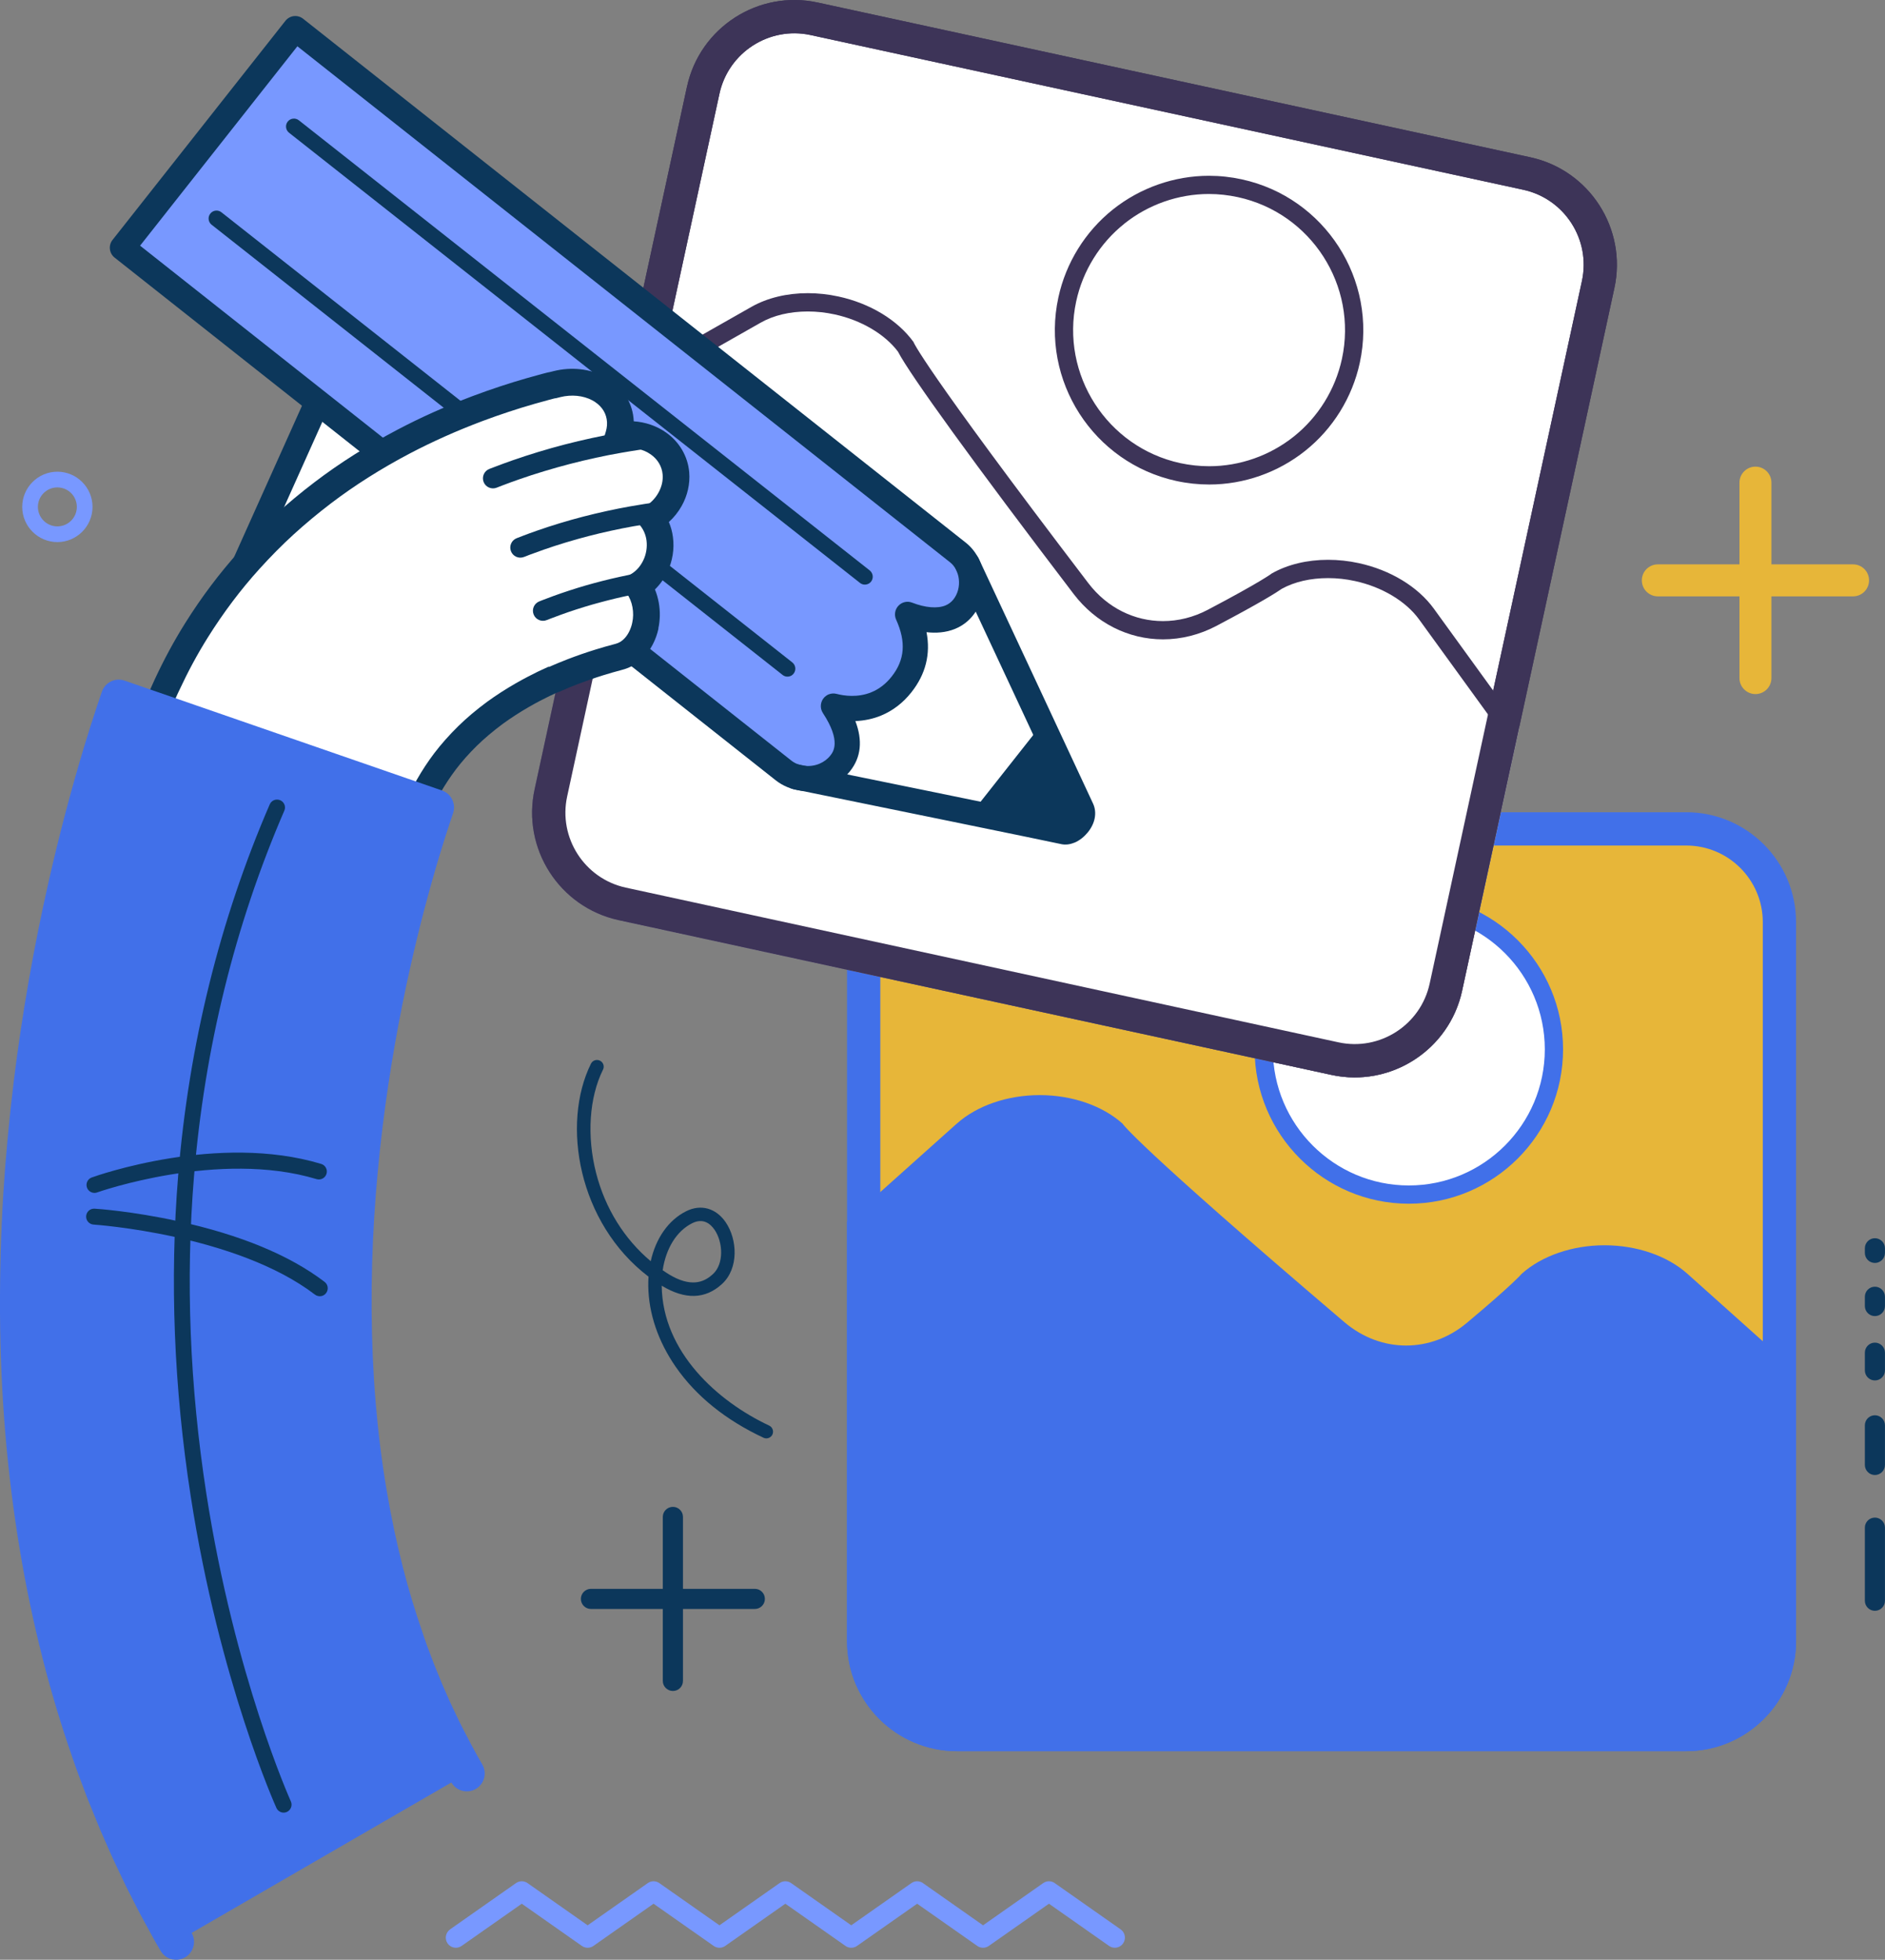 <svg width="76" height="79" viewBox="0 0 76 79" fill="none" xmlns="http://www.w3.org/2000/svg">
<rect x="0" y="0" width="76" height="79" fill="#808080" stroke="none"/>
<g clip-path="url(#clip0_917_236)">
<path d="M66.841 22.75H70.132V19.456C70.132 19.1 70.421 18.811 70.777 18.811C71.133 18.811 71.421 19.1 71.421 19.456V22.75H74.713C75.069 22.75 75.357 23.039 75.357 23.395C75.357 23.751 75.069 24.04 74.713 24.04H71.421V27.334C71.421 27.69 71.133 27.979 70.777 27.979C70.421 27.979 70.132 27.69 70.132 27.334V24.04H66.841C66.485 24.04 66.196 23.751 66.196 23.395C66.196 23.039 66.485 22.75 66.841 22.75Z" fill="#E7B639"/>
<path d="M24.198 42.76C24.326 42.83 24.378 42.988 24.312 43.118C23.755 44.242 23.652 45.803 24.036 47.294C24.401 48.713 25.172 49.947 26.236 50.84C26.442 49.916 26.95 49.182 27.669 48.824C28.258 48.531 28.865 48.699 29.255 49.265C29.735 49.963 29.792 51.132 29.112 51.757C28.438 52.377 27.622 52.4 26.679 51.827C26.679 51.829 26.679 51.831 26.679 51.834C26.712 54.507 28.94 56.495 31.012 57.467C31.145 57.53 31.206 57.69 31.143 57.827C31.079 57.961 30.919 58.021 30.783 57.957C29.255 57.241 28.063 56.28 27.244 55.099C26.534 54.074 26.153 52.948 26.137 51.842C26.137 51.714 26.137 51.587 26.147 51.463C23.312 49.306 22.624 45.308 23.826 42.879C23.893 42.744 24.055 42.691 24.188 42.756C24.192 42.756 24.194 42.758 24.196 42.76H24.198ZM27.118 51.455C27.976 51.914 28.454 51.627 28.745 51.36C29.197 50.942 29.152 50.072 28.808 49.571C28.642 49.33 28.351 49.089 27.91 49.308C27.278 49.623 26.849 50.325 26.718 51.205C26.772 51.243 26.825 51.279 26.878 51.312C26.961 51.366 27.041 51.413 27.118 51.453V51.455Z" fill="#0C375B"/>
<path d="M75.188 64.527V61.581C75.188 61.358 75.369 61.176 75.593 61.176C75.816 61.176 75.998 61.358 75.998 61.581V64.527C75.998 64.751 75.816 64.933 75.593 64.933C75.369 64.933 75.188 64.751 75.188 64.527Z" fill="#0C375B"/>
<path d="M75.188 59.053V57.457C75.188 57.233 75.369 57.051 75.593 57.051C75.816 57.051 75.998 57.233 75.998 57.457V59.053C75.998 59.277 75.816 59.459 75.593 59.459C75.369 59.459 75.188 59.277 75.188 59.053Z" fill="#0C375B"/>
<path d="M75.188 55.241V54.529C75.188 54.305 75.369 54.123 75.593 54.123C75.816 54.123 75.998 54.305 75.998 54.529V55.241C75.998 55.465 75.816 55.647 75.593 55.647C75.369 55.647 75.188 55.465 75.188 55.241Z" fill="#0C375B"/>
<path d="M75.188 52.648V52.274C75.188 52.05 75.369 51.868 75.593 51.868C75.816 51.868 75.998 52.05 75.998 52.274V52.648C75.998 52.871 75.816 53.053 75.593 53.053C75.369 53.053 75.188 52.871 75.188 52.648Z" fill="#0C375B"/>
<path d="M75.188 50.505V50.319C75.188 50.096 75.369 49.914 75.593 49.914C75.816 49.914 75.998 50.096 75.998 50.319V50.505C75.998 50.729 75.816 50.911 75.593 50.911C75.369 50.911 75.188 50.729 75.188 50.505Z" fill="#0C375B"/>
<path d="M23.825 64.048H26.723V61.148C26.723 60.925 26.905 60.743 27.131 60.743C27.356 60.743 27.536 60.925 27.536 61.148V64.048H30.434C30.659 64.048 30.839 64.23 30.839 64.454C30.839 64.677 30.657 64.859 30.434 64.859H27.536V67.76C27.536 67.985 27.354 68.165 27.131 68.165C26.907 68.165 26.723 67.983 26.723 67.76V64.859H23.825C23.602 64.859 23.42 64.677 23.42 64.454C23.42 64.23 23.602 64.048 23.825 64.048V64.048Z" fill="#0C375B"/>
<path d="M38.58 32.742H67.984C70.43 32.742 72.414 34.728 72.414 37.175V66.161C72.414 68.606 70.43 70.592 67.986 70.592H38.58C36.136 70.592 34.151 68.606 34.151 66.161V37.173C34.151 34.726 36.136 32.742 38.58 32.742Z" fill="#4170E9"/>
<path d="M38.58 34.084H67.984C69.689 34.084 71.073 35.468 71.073 37.174V66.159C71.073 67.864 69.689 69.249 67.984 69.249H38.58C36.876 69.249 35.492 67.864 35.492 66.159V37.174C35.492 35.468 36.876 34.081 38.582 34.081L38.58 34.084Z" fill="#E7B639"/>
<path d="M38.578 45.294C39.39 44.568 40.618 44.145 41.919 44.145C43.219 44.145 44.447 44.568 45.258 45.294C45.258 45.294 45.716 46.068 54.199 53.294C55.694 54.566 57.702 54.533 59.139 53.328C61.016 51.755 61.352 51.348 61.352 51.348C62.164 50.622 63.394 50.198 64.692 50.198C65.991 50.198 67.221 50.622 68.034 51.348L72.414 55.267V66.159C72.414 68.602 70.427 70.59 67.984 70.59H38.58C36.138 70.59 34.151 68.602 34.151 66.159V49.253L38.578 45.292V45.294Z" fill="#4170E9"/>
<path d="M50.953 42.301C50.953 45.534 53.572 48.155 56.803 48.155C60.033 48.155 62.652 45.534 62.652 42.301C62.652 39.069 60.033 36.447 56.803 36.447C53.572 36.447 50.953 39.069 50.953 42.301Z" fill="white"/>
<path d="M50.585 42.301C50.585 38.871 53.374 36.08 56.802 36.08C60.23 36.08 63.02 38.871 63.02 42.301C63.02 45.731 60.23 48.523 56.802 48.523C53.374 48.523 50.585 45.731 50.585 42.301ZM51.32 42.301C51.32 45.326 53.78 47.787 56.802 47.787C59.825 47.787 62.284 45.326 62.284 42.301C62.284 39.276 59.825 36.816 56.802 36.816C53.78 36.816 51.32 39.276 51.32 42.301Z" fill="#4170E9"/>
<path d="M24.947 37.093L53.683 43.33C56.069 43.848 58.433 42.327 58.949 39.939L65.09 11.61C65.608 9.223 64.087 6.857 61.699 6.34L32.965 0.101C30.579 -0.417 28.216 1.104 27.698 3.494L21.558 31.822C21.04 34.21 22.561 36.574 24.949 37.093H24.947Z" fill="#3D3458"/>
<path d="M61.416 7.65C63.081 8.012 64.142 9.66 63.781 11.326L57.64 39.652C57.279 41.318 55.632 42.378 53.967 42.018L25.231 35.781C23.567 35.419 22.505 33.771 22.867 32.105L29.007 3.779C29.369 2.113 31.015 1.053 32.68 1.413L61.416 7.65Z" fill="white"/>
<path d="M30.304 12.368C31.251 11.832 32.542 11.678 33.813 11.955C35.082 12.23 36.195 12.904 36.834 13.787C36.834 13.787 37.118 14.639 43.877 23.502C45.068 25.063 47.038 25.456 48.699 24.582C50.866 23.442 51.281 23.116 51.281 23.116C52.228 22.578 53.519 22.426 54.79 22.703C56.059 22.977 57.172 23.652 57.811 24.534L61.26 29.294L58.953 39.939C58.435 42.327 56.073 43.848 53.687 43.33L24.951 37.093C22.564 36.574 21.042 34.21 21.56 31.822L25.14 15.3L30.306 12.368H30.304Z" fill="white"/>
<path d="M24.947 37.093L53.683 43.33C53.997 43.399 54.314 43.431 54.622 43.431C56.66 43.431 58.501 42.01 58.95 39.937L61.257 29.292L57.807 24.532C57.166 23.65 56.055 22.976 54.786 22.701C54.371 22.61 53.952 22.566 53.545 22.566C52.706 22.566 51.914 22.754 51.277 23.116C51.277 23.116 50.862 23.442 48.695 24.582C48.116 24.887 47.497 25.037 46.888 25.037C45.754 25.037 44.648 24.517 43.874 23.5C37.115 14.639 36.83 13.785 36.83 13.785C36.191 12.902 35.078 12.228 33.809 11.953C33.394 11.862 32.975 11.818 32.568 11.818C31.73 11.818 30.939 12.006 30.3 12.368L25.135 15.3L21.554 31.822C21.036 34.21 22.557 36.574 24.945 37.093H24.947ZM22.276 31.979L25.787 15.779L30.666 13.009C31.188 12.712 31.846 12.556 32.57 12.556C32.929 12.556 33.293 12.596 33.655 12.675C34.719 12.906 35.666 13.464 36.203 14.172C36.686 15.108 39.285 18.697 43.29 23.947C44.176 25.106 45.487 25.773 46.89 25.773C47.626 25.773 48.369 25.587 49.039 25.233C50.872 24.267 51.491 23.868 51.676 23.737C52.192 23.452 52.839 23.304 53.547 23.304C53.906 23.304 54.27 23.343 54.632 23.423C55.717 23.658 56.684 24.236 57.214 24.968L60.472 29.46L58.234 39.783C58.054 40.612 57.589 41.358 56.927 41.886C56.273 42.408 55.454 42.695 54.626 42.695C54.365 42.695 54.1 42.667 53.843 42.61L25.107 36.372C23.116 35.941 21.849 33.969 22.28 31.979H22.276Z" fill="#3D3458"/>
<path d="M43.031 12.068C42.347 15.227 44.35 18.343 47.507 19.029C50.664 19.713 53.78 17.707 54.464 14.548C55.148 11.389 53.145 8.273 49.986 7.587C46.829 6.902 43.715 8.906 43.029 12.066L43.031 12.068Z" fill="white"/>
<path d="M47.43 19.389C44.079 18.661 41.944 15.341 42.672 11.99C42.974 10.594 43.755 9.335 44.87 8.445C45.969 7.569 47.345 7.086 48.743 7.086C49.185 7.086 49.63 7.134 50.065 7.229C53.416 7.957 55.551 11.276 54.824 14.627C54.521 16.024 53.74 17.284 52.625 18.172C51.526 19.049 50.15 19.531 48.755 19.531C48.312 19.531 47.867 19.484 47.432 19.389H47.43ZM45.328 9.021C44.346 9.804 43.658 10.914 43.391 12.145C42.751 15.1 44.633 18.026 47.586 18.669C47.972 18.752 48.363 18.794 48.755 18.794C49.986 18.794 51.198 18.368 52.167 17.595C53.149 16.811 53.837 15.701 54.104 14.469C54.745 11.514 52.862 8.588 49.909 7.947C49.523 7.864 49.132 7.82 48.741 7.82C47.509 7.82 46.297 8.245 45.328 9.019V9.021Z" fill="#3D3458"/>
<path d="M27.697 3.494L21.556 31.822C21.038 34.21 22.559 36.574 24.947 37.093L53.683 43.33C56.069 43.848 58.434 42.327 58.949 39.939L65.09 11.61C65.608 9.223 64.087 6.857 61.699 6.34L32.965 0.101C30.579 -0.417 28.216 1.104 27.699 3.494H27.697ZM29.007 3.779C29.369 2.113 31.016 1.052 32.68 1.412L61.417 7.65C63.081 8.012 64.143 9.66 63.781 11.326L57.641 39.652C57.279 41.318 55.632 42.378 53.968 42.018L25.231 35.781C23.567 35.419 22.505 33.771 22.867 32.105L29.007 3.779Z" fill="#3D3458"/>
<path d="M18.146 77.775L20.803 75.91C20.944 75.811 21.129 75.811 21.27 75.91L23.693 77.611L26.117 75.91C26.257 75.811 26.443 75.811 26.584 75.91L29.007 77.611L31.431 75.91C31.571 75.811 31.757 75.811 31.898 75.91L34.321 77.611L36.745 75.91C36.885 75.811 37.071 75.811 37.212 75.91L39.635 77.611L42.059 75.91C42.199 75.811 42.385 75.811 42.525 75.91L45.182 77.775C45.366 77.904 45.41 78.157 45.281 78.341C45.202 78.454 45.076 78.515 44.949 78.515C44.868 78.515 44.787 78.492 44.716 78.442L42.292 76.741L39.868 78.442C39.728 78.541 39.542 78.541 39.402 78.442L36.978 76.741L34.554 78.442C34.414 78.541 34.228 78.541 34.088 78.442L31.664 76.741L29.241 78.442C29.1 78.541 28.914 78.541 28.774 78.442L26.35 76.741L23.927 78.442C23.786 78.541 23.601 78.541 23.46 78.442L21.037 76.741L18.613 78.442C18.429 78.571 18.176 78.527 18.047 78.343C17.919 78.159 17.962 77.906 18.146 77.777V77.775Z" fill="#7898FF"/>
<path d="M13.316 15.047L9.86 22.746L12.891 24.107L16.347 16.406C16.7 15.618 16.309 14.675 15.471 14.299C14.635 13.923 13.67 14.257 13.316 15.045V15.047Z" fill="white"/>
<path d="M16.942 16.218C16.912 16.352 16.869 16.487 16.811 16.615L13.356 24.317C13.241 24.572 12.941 24.687 12.686 24.572C12.431 24.457 12.316 24.157 12.431 23.901L15.886 16.2C15.999 15.949 16.001 15.662 15.888 15.395C15.774 15.118 15.55 14.892 15.265 14.764C14.686 14.505 14.02 14.724 13.781 15.256L10.325 22.956C10.21 23.211 9.91 23.326 9.655 23.211C9.4 23.096 9.285 22.796 9.4 22.54L12.856 14.841C13.322 13.798 14.589 13.349 15.681 13.84C16.204 14.075 16.612 14.489 16.825 15.007C16.989 15.403 17.029 15.82 16.942 16.22V16.218Z" fill="#0C375B"/>
<path d="M39.089 22.833L43.242 32.258L42.703 33.35L31.606 31.219L39.089 22.833Z" fill="white"/>
<path d="M43.65 32.643C43.836 33.051 43.267 33.65 42.913 33.563C42.778 33.532 41.167 33.175 39.202 32.742L41.993 29.205C42.865 31.007 43.581 32.491 43.65 32.643Z" fill="#0C375B"/>
<path d="M38.84 24.483C38.297 25.173 37.334 25.059 36.595 24.77C36.956 25.567 37.142 26.586 36.352 27.587C35.541 28.614 34.412 28.675 33.602 28.461C34.068 29.174 34.436 30.06 33.878 30.768C33.319 31.474 32.251 31.575 31.593 31.057C24.927 25.791 4.935 9.986 4.935 9.986L11.907 1.153C11.907 1.153 31.945 16.993 38.623 22.273C39.254 22.772 39.374 23.808 38.84 24.485V24.483Z" fill="#7898FF"/>
<path d="M31.277 31.456C24.613 26.188 4.62 10.384 4.62 10.384C4.401 10.21 4.363 9.891 4.537 9.672L11.508 0.839C11.591 0.734 11.713 0.665 11.848 0.649C11.98 0.633 12.115 0.673 12.221 0.756C12.221 0.756 32.259 16.594 38.937 21.874C39.339 22.19 39.605 22.685 39.669 23.229C39.736 23.795 39.578 24.366 39.238 24.797C39.044 25.045 38.799 25.229 38.51 25.349C38.131 25.506 37.723 25.526 37.356 25.484C37.526 26.366 37.322 27.177 36.749 27.903C36.411 28.333 35.998 28.649 35.525 28.845C35.203 28.978 34.849 29.053 34.487 29.067C34.786 29.85 34.717 30.527 34.274 31.084C34.052 31.365 33.758 31.587 33.422 31.725C32.702 32.022 31.86 31.917 31.277 31.456V31.456ZM33.73 27.971C34.015 28.046 34.576 28.135 35.138 27.903C35.448 27.775 35.723 27.563 35.952 27.27C36.48 26.602 36.537 25.874 36.13 24.978C36.045 24.79 36.081 24.568 36.223 24.418C36.365 24.267 36.583 24.218 36.775 24.293C37.304 24.499 37.795 24.54 38.121 24.406C38.249 24.352 38.352 24.273 38.439 24.165C38.615 23.943 38.694 23.644 38.658 23.343C38.627 23.065 38.496 22.817 38.305 22.667C32.186 17.83 14.839 4.117 11.99 1.866L5.648 9.903C8.493 12.152 25.799 25.832 31.907 30.661C32.202 30.895 32.657 30.946 33.036 30.788C33.212 30.715 33.366 30.6 33.479 30.455C33.59 30.315 33.928 29.886 33.177 28.742C33.044 28.54 33.074 28.269 33.246 28.099C33.293 28.054 33.349 28.016 33.408 27.992C33.509 27.951 33.621 27.943 33.73 27.971Z" fill="#0C375B"/>
<path d="M31.87 27.253C31.919 27.231 31.963 27.199 31.998 27.154C32.107 27.015 32.083 26.813 31.945 26.703L8.928 8.558C8.79 8.447 8.588 8.471 8.479 8.611C8.369 8.75 8.394 8.952 8.533 9.06L31.552 27.207C31.645 27.282 31.769 27.294 31.872 27.251L31.87 27.253Z" fill="#0C375B"/>
<path d="M34.991 23.543C35.04 23.523 35.084 23.49 35.12 23.446C35.228 23.308 35.205 23.106 35.066 22.995L12.049 4.849C11.911 4.74 11.709 4.764 11.6 4.902C11.49 5.041 11.515 5.242 11.654 5.351L34.673 23.498C34.768 23.573 34.89 23.585 34.993 23.541L34.991 23.543Z" fill="#0C375B"/>
<path d="M43.312 33.973C43.527 33.884 43.713 33.729 43.847 33.567C44.154 33.199 44.237 32.762 44.073 32.4C43.889 31.994 39.645 22.91 39.463 22.523C39.344 22.269 39.042 22.16 38.788 22.277C38.533 22.396 38.425 22.699 38.543 22.952C38.587 23.045 42.833 32.133 43.138 32.794C43.122 32.865 43.015 32.987 42.942 33.023C42.084 32.835 32.619 30.902 32.205 30.819C31.931 30.762 31.664 30.942 31.606 31.215C31.549 31.488 31.727 31.757 32.002 31.814C34.894 32.404 42.462 33.951 42.752 34.02C42.948 34.07 43.14 34.042 43.312 33.969V33.973Z" fill="#0C375B"/>
<path d="M6.577 29.391C6.443 29.342 6.342 29.219 6.301 29.045C6.259 28.873 6.275 28.665 6.356 28.471C6.356 28.471 6.389 28.392 6.451 28.246C6.482 28.171 6.52 28.082 6.567 27.973C6.613 27.868 6.672 27.745 6.733 27.609C6.986 27.065 7.372 26.289 7.926 25.407C8.477 24.525 9.193 23.532 10.061 22.572C10.495 22.093 10.962 21.615 11.458 21.162C11.954 20.709 12.474 20.273 13.01 19.868C14.08 19.053 15.206 18.362 16.278 17.799C17.351 17.233 18.375 16.802 19.255 16.469C20.137 16.141 20.878 15.911 21.398 15.761C21.659 15.688 21.863 15.63 22.003 15.595C22.143 15.559 22.216 15.537 22.216 15.537C22.252 15.527 22.288 15.522 22.323 15.518L22.46 15.484C23.071 15.332 23.674 15.413 24.132 15.66C24.593 15.905 24.911 16.315 24.994 16.807C25.038 17.065 25.014 17.318 24.941 17.559L24.994 17.549C25.552 17.452 26.111 17.569 26.542 17.872C26.963 18.166 27.21 18.602 27.252 19.078C27.285 19.458 27.188 19.822 27.012 20.135C26.835 20.448 26.578 20.711 26.265 20.891C26.441 21.126 26.558 21.407 26.599 21.713C26.653 22.115 26.578 22.503 26.418 22.831C26.257 23.162 26.014 23.435 25.714 23.611C25.87 23.832 25.979 24.093 26.032 24.38C26.121 24.873 26.032 25.35 25.838 25.726C25.642 26.101 25.34 26.376 24.96 26.475C24.96 26.475 24.788 26.521 24.534 26.594C24.278 26.667 23.942 26.77 23.614 26.885C23.286 27 22.966 27.124 22.729 27.221C22.612 27.27 22.513 27.312 22.446 27.342C22.379 27.371 22.341 27.389 22.341 27.389C22.317 27.399 22.292 27.407 22.266 27.413C22.266 27.413 22.234 27.427 22.175 27.454C22.118 27.48 22.033 27.522 21.924 27.573C21.71 27.678 21.408 27.828 21.066 28.026C20.722 28.222 20.338 28.463 19.957 28.742C19.579 29.021 19.2 29.334 18.858 29.668C18.516 30.003 18.205 30.355 17.942 30.701C17.68 31.049 17.46 31.391 17.286 31.696C17.114 32.001 16.988 32.27 16.901 32.458C16.855 32.55 16.828 32.63 16.804 32.681C16.782 32.733 16.77 32.76 16.77 32.76C16.695 32.946 16.41 33.019 16.128 32.916L6.577 29.393V29.391Z" fill="white"/>
<path d="M26.55 25.334C26.501 25.557 26.424 25.775 26.321 25.973C26.046 26.499 25.613 26.863 25.101 26.997C25.091 27 24.925 27.043 24.684 27.112C24.51 27.162 24.164 27.265 23.792 27.395C23.514 27.492 23.201 27.609 22.934 27.72L22.563 27.88C22.521 27.9 22.482 27.913 22.44 27.925L22.157 28.058C21.944 28.163 21.657 28.305 21.333 28.493C20.959 28.709 20.604 28.938 20.275 29.177C19.886 29.466 19.536 29.761 19.235 30.054C18.913 30.368 18.623 30.697 18.372 31.027C18.15 31.322 17.943 31.637 17.755 31.963C17.599 32.238 17.484 32.479 17.389 32.685V32.693C17.365 32.738 17.348 32.78 17.332 32.819C17.32 32.849 17.308 32.877 17.298 32.899L17.267 32.97C17.077 33.427 16.495 33.627 15.942 33.427L6.39 29.904C6.083 29.791 5.86 29.528 5.773 29.18C5.702 28.885 5.733 28.554 5.856 28.266L6.067 27.767C6.103 27.686 6.142 27.599 6.186 27.504L6.239 27.387C6.611 26.588 7.01 25.848 7.463 25.124C8.119 24.076 8.859 23.094 9.655 22.212C10.132 21.684 10.614 21.197 11.089 20.766C11.593 20.305 12.129 19.858 12.678 19.441C13.688 18.671 14.813 17.959 16.021 17.324C16.972 16.823 17.964 16.38 19.06 15.965C19.791 15.692 20.526 15.448 21.244 15.243C21.511 15.168 21.718 15.11 21.861 15.072L22.074 15.017C22.122 15.005 22.167 14.995 22.215 14.987L22.323 14.96C23.035 14.782 23.786 14.863 24.383 15.183C24.998 15.512 25.415 16.072 25.524 16.718C25.538 16.805 25.548 16.895 25.552 16.983C26.022 17.015 26.475 17.168 26.851 17.433C27.392 17.812 27.734 18.396 27.788 19.037C27.827 19.5 27.72 19.979 27.479 20.404C27.343 20.645 27.169 20.861 26.967 21.043C27.048 21.233 27.104 21.435 27.131 21.644C27.197 22.129 27.115 22.628 26.902 23.071C26.773 23.334 26.607 23.567 26.406 23.761C26.475 23.927 26.526 24.103 26.56 24.289C26.623 24.641 26.617 24.994 26.542 25.34L26.55 25.334ZM22.143 26.883L22.236 26.841L22.519 26.721C22.691 26.649 23.033 26.513 23.438 26.372C23.834 26.234 24.203 26.125 24.385 26.072C24.638 26 24.808 25.955 24.828 25.951C25.101 25.878 25.269 25.652 25.36 25.474C25.417 25.361 25.463 25.237 25.49 25.106C25.536 24.898 25.538 24.687 25.5 24.477C25.463 24.27 25.386 24.084 25.273 23.923L24.933 23.441L25.443 23.142C25.649 23.021 25.817 22.833 25.933 22.594C26.056 22.343 26.101 22.058 26.066 21.785C26.038 21.575 25.959 21.379 25.836 21.217L25.469 20.728L25.997 20.422C26.224 20.289 26.414 20.099 26.544 19.868C26.677 19.632 26.738 19.375 26.716 19.126C26.688 18.802 26.518 18.515 26.236 18.317C25.921 18.095 25.504 18.01 25.091 18.083L24.168 18.246L24.425 17.401C24.476 17.231 24.49 17.059 24.46 16.896C24.407 16.578 24.2 16.309 23.879 16.137C23.515 15.943 23.045 15.896 22.592 16.008L22.426 16.05L22.395 16.054C22.379 16.054 22.363 16.058 22.349 16.062L22.14 16.117C22.001 16.153 21.803 16.208 21.547 16.281C20.857 16.479 20.151 16.712 19.445 16.976C18.393 17.373 17.441 17.799 16.529 18.277C15.373 18.885 14.299 19.563 13.336 20.297C12.813 20.695 12.303 21.12 11.822 21.559C11.373 21.969 10.917 22.43 10.462 22.932C9.705 23.767 9.007 24.695 8.382 25.692C7.953 26.376 7.576 27.079 7.224 27.836L7.168 27.953C7.129 28.038 7.091 28.117 7.062 28.188L6.852 28.681C6.821 28.756 6.811 28.839 6.821 28.903L16.312 32.404C16.312 32.404 16.322 32.408 16.326 32.408C16.345 32.357 16.371 32.293 16.407 32.22C16.482 32.056 16.622 31.755 16.812 31.421C17.021 31.053 17.255 30.699 17.506 30.366C17.79 29.993 18.117 29.625 18.476 29.273C18.811 28.944 19.2 28.616 19.631 28.297C19.995 28.032 20.384 27.781 20.791 27.547C21.145 27.344 21.454 27.189 21.681 27.077L22.1 26.883L22.14 26.877L22.143 26.883Z" fill="#0C375B"/>
<path d="M26.344 17.783C26.309 17.945 26.178 18.073 26.006 18.099L25.739 18.139C25.585 18.163 25.342 18.2 25.049 18.252C24.411 18.362 23.656 18.526 22.976 18.703C22.308 18.877 21.564 19.1 20.939 19.32C20.684 19.409 20.449 19.494 20.277 19.561L20.022 19.66C19.815 19.741 19.577 19.636 19.498 19.427C19.419 19.217 19.522 18.982 19.732 18.902L19.987 18.805C20.165 18.736 20.408 18.647 20.673 18.554C21.317 18.329 22.084 18.095 22.774 17.917C23.474 17.735 24.253 17.567 24.909 17.452C25.21 17.399 25.459 17.361 25.621 17.336L25.892 17.296C26.113 17.264 26.319 17.419 26.352 17.64C26.36 17.69 26.358 17.737 26.348 17.783H26.344Z" fill="#0C375B"/>
<path d="M26.718 20.764C26.683 20.926 26.552 21.055 26.38 21.081L26.125 21.118C25.979 21.142 25.777 21.174 25.54 21.215C24.971 21.316 24.306 21.46 23.711 21.615C23.124 21.767 22.472 21.965 21.924 22.157C21.687 22.24 21.487 22.313 21.347 22.366L21.123 22.453C20.914 22.533 20.679 22.428 20.6 22.218C20.52 22.008 20.625 21.775 20.835 21.694L21.056 21.609C21.203 21.551 21.41 21.476 21.657 21.389C22.227 21.189 22.901 20.984 23.51 20.827C24.122 20.669 24.812 20.517 25.399 20.414C25.645 20.37 25.852 20.337 26.003 20.313L26.263 20.275C26.485 20.242 26.692 20.396 26.724 20.618C26.732 20.667 26.73 20.716 26.72 20.762L26.718 20.764Z" fill="#0C375B"/>
<path d="M26.058 23.613C26.024 23.769 25.901 23.895 25.735 23.927C25.735 23.927 25.494 23.973 25.142 24.05C24.729 24.141 24.259 24.262 23.854 24.378C23.442 24.497 22.984 24.645 22.6 24.786C22.268 24.906 22.049 24.995 22.047 24.995C21.839 25.081 21.602 24.982 21.517 24.774C21.432 24.566 21.531 24.329 21.74 24.244C21.75 24.24 21.975 24.149 22.323 24.022C22.725 23.876 23.199 23.721 23.628 23.597C24.049 23.476 24.535 23.352 24.968 23.257C25.334 23.175 25.575 23.132 25.585 23.128C25.805 23.086 26.018 23.231 26.06 23.452C26.07 23.508 26.07 23.561 26.06 23.613H26.058Z" fill="#0C375B"/>
<path d="M2.656 35.743C3.17 33.456 3.702 31.571 4.106 30.24C4.307 29.575 4.479 29.047 4.6 28.685C4.724 28.317 4.79 28.123 4.79 28.123L17.586 32.552C17.586 32.552 17.537 32.697 17.446 32.966C17.355 33.241 17.22 33.65 17.058 34.186C16.734 35.257 16.293 36.821 15.862 38.732C15.429 40.641 15.012 42.893 14.714 45.306C14.565 46.513 14.447 47.759 14.368 49.021C14.289 50.283 14.253 51.562 14.261 52.831C14.269 54.102 14.322 55.362 14.425 56.588C14.528 57.815 14.678 59.008 14.868 60.143C15.057 61.281 15.289 62.361 15.546 63.368C15.801 64.377 16.091 65.305 16.384 66.149C16.526 66.575 16.684 66.968 16.825 67.35C16.902 67.538 16.975 67.72 17.048 67.896C17.084 67.985 17.119 68.072 17.155 68.157C17.193 68.242 17.23 68.325 17.266 68.408C17.339 68.573 17.408 68.731 17.475 68.885C17.543 69.037 17.616 69.182 17.681 69.322C17.746 69.463 17.811 69.597 17.871 69.724C17.936 69.85 17.997 69.969 18.055 70.084C18.519 70.996 18.82 71.494 18.82 71.494L7.099 78.28C7.099 78.28 7.071 78.234 7.019 78.145C6.968 78.056 6.889 77.924 6.794 77.75C6.604 77.4 6.314 76.891 5.984 76.227C5.899 76.06 5.812 75.886 5.719 75.704C5.63 75.52 5.539 75.326 5.444 75.125C5.349 74.923 5.246 74.713 5.147 74.493C5.05 74.274 4.95 74.044 4.847 73.809C4.795 73.69 4.742 73.572 4.689 73.451C4.639 73.328 4.588 73.204 4.536 73.077C4.434 72.824 4.329 72.565 4.22 72.298C4.019 71.76 3.797 71.198 3.597 70.602C3.186 69.415 2.783 68.12 2.431 66.739C2.077 65.358 1.767 63.896 1.514 62.381C1.261 60.867 1.065 59.3 0.933 57.714C0.8 56.127 0.733 54.521 0.721 52.922C0.711 51.324 0.757 49.733 0.854 48.181C0.952 46.626 1.097 45.106 1.277 43.644C1.638 40.721 2.138 38.032 2.656 35.747V35.743Z" fill="#4170E9"/>
<path d="M6.969 78.988C7.133 79.02 7.309 78.994 7.465 78.901C7.809 78.701 7.925 78.258 7.724 77.914L7.615 77.728C7.566 77.645 7.504 77.54 7.433 77.406C7.384 77.317 7.33 77.218 7.271 77.109C7.095 76.788 6.876 76.389 6.632 75.902L6.368 75.382L6.095 74.81C6.065 74.747 6.033 74.677 6 74.61C5.935 74.474 5.869 74.335 5.806 74.195L5.353 73.166L4.891 72.033C4.847 71.916 4.802 71.797 4.756 71.677C4.596 71.255 4.43 70.818 4.28 70.369C3.829 69.069 3.444 67.789 3.129 66.557C2.772 65.158 2.467 63.712 2.224 62.258C1.973 60.762 1.779 59.211 1.649 57.651C1.522 56.125 1.451 54.533 1.441 52.915C1.431 51.352 1.475 49.773 1.574 48.222C1.666 46.746 1.807 45.235 1.993 43.73C2.315 41.116 2.776 38.483 3.359 35.904C3.774 34.058 4.258 32.224 4.794 30.449C4.94 29.969 5.09 29.496 5.241 29.041L16.675 32.999C16.572 33.316 16.471 33.636 16.369 33.975C15.916 35.466 15.509 37.013 15.159 38.572C14.663 40.76 14.273 42.996 13.998 45.215C13.842 46.477 13.726 47.743 13.649 48.974C13.567 50.25 13.532 51.548 13.54 52.834C13.548 54.143 13.605 55.427 13.706 56.646C13.809 57.876 13.961 59.093 14.156 60.26C14.342 61.376 14.576 62.48 14.848 63.544C15.08 64.46 15.361 65.39 15.703 66.379C15.805 66.685 15.912 66.97 16.017 67.245C16.062 67.364 16.106 67.481 16.149 67.595C16.151 67.603 16.155 67.611 16.159 67.619L16.487 68.426C16.487 68.426 16.493 68.44 16.497 68.446L16.816 69.17C16.863 69.275 16.908 69.372 16.956 69.467C16.98 69.518 17.005 69.57 17.029 69.621L17.221 70.027C17.221 70.027 17.227 70.04 17.231 70.046L17.415 70.406C17.885 71.33 18.191 71.841 18.203 71.862C18.409 72.203 18.852 72.314 19.194 72.108C19.534 71.902 19.644 71.459 19.439 71.117C19.437 71.113 19.144 70.624 18.699 69.752L18.52 69.4L18.334 69.008C18.31 68.956 18.282 68.899 18.255 68.844C18.215 68.76 18.174 68.674 18.134 68.584L17.82 67.87L17.5 67.083C17.456 66.968 17.413 66.85 17.367 66.733C17.266 66.47 17.163 66.197 17.07 65.918V65.91C16.738 64.956 16.47 64.066 16.246 63.188C15.983 62.161 15.76 61.097 15.58 60.02C15.39 58.891 15.244 57.716 15.145 56.523C15.046 55.34 14.993 54.096 14.983 52.822C14.975 51.569 15.011 50.303 15.088 49.061C15.163 47.858 15.279 46.622 15.43 45.387C15.698 43.217 16.08 41.029 16.566 38.885C16.91 37.359 17.308 35.848 17.749 34.39C17.877 33.971 18.002 33.577 18.13 33.189L18.268 32.78C18.395 32.404 18.195 31.997 17.822 31.866L5.025 27.437C4.843 27.373 4.646 27.385 4.472 27.47C4.3 27.555 4.167 27.706 4.106 27.888L3.916 28.451C3.746 28.96 3.578 29.49 3.414 30.028C2.866 31.836 2.374 33.706 1.951 35.583C1.356 38.208 0.888 40.889 0.559 43.551C0.372 45.087 0.227 46.626 0.132 48.131C0.036 49.718 -0.008 51.33 -6.50444e-05 52.925C0.01 54.578 0.083 56.208 0.213 57.771C0.348 59.374 0.546 60.962 0.803 62.497C1.052 63.991 1.366 65.479 1.734 66.915C2.056 68.183 2.453 69.504 2.916 70.838C3.074 71.306 3.244 71.756 3.41 72.191C3.456 72.311 3.501 72.432 3.546 72.551C3.548 72.557 3.55 72.563 3.554 72.569L4.025 73.724C4.025 73.724 4.029 73.734 4.031 73.74L4.489 74.782C4.561 74.943 4.632 75.089 4.699 75.231C4.731 75.299 4.762 75.364 4.792 75.429L5.069 76.013C5.069 76.013 5.075 76.025 5.077 76.031L5.342 76.553C5.595 77.061 5.822 77.475 6.006 77.807C6.063 77.912 6.114 78.007 6.162 78.092C6.245 78.248 6.316 78.371 6.37 78.46L6.478 78.644C6.589 78.832 6.771 78.953 6.969 78.99V78.988Z" fill="#4170E9"/>
<path d="M11.377 73.063C11.44 73.075 11.505 73.069 11.568 73.04C11.728 72.966 11.8 72.776 11.726 72.614C11.705 72.565 9.463 67.584 8.318 60.201C7.648 55.868 7.48 51.568 7.822 47.419C8.249 42.238 9.475 37.279 11.463 32.679C11.535 32.517 11.46 32.327 11.297 32.258C11.135 32.188 10.946 32.262 10.876 32.424C8.858 37.091 7.615 42.123 7.184 47.38C6.84 51.581 7.01 55.935 7.69 60.319C8.848 67.785 11.121 72.83 11.145 72.881C11.191 72.98 11.28 73.046 11.379 73.063H11.377Z" fill="#0C375B"/>
<path d="M12.822 52.244C12.941 52.272 13.071 52.23 13.148 52.125C13.255 51.985 13.229 51.783 13.089 51.676C11.684 50.602 9.693 49.777 7.174 49.227C5.31 48.82 3.875 48.725 3.813 48.723C3.637 48.711 3.485 48.845 3.473 49.023C3.462 49.199 3.596 49.352 3.772 49.364C3.829 49.368 9.513 49.755 12.698 52.187C12.735 52.216 12.777 52.234 12.82 52.244H12.822Z" fill="#0C375B"/>
<path d="M3.736 48.078C3.794 48.092 3.857 48.09 3.916 48.068C3.966 48.05 8.825 46.341 12.765 47.532C12.933 47.583 13.113 47.488 13.164 47.318C13.216 47.148 13.119 46.97 12.951 46.919C8.801 45.664 3.906 47.389 3.701 47.465C3.533 47.524 3.448 47.708 3.507 47.874C3.545 47.981 3.634 48.054 3.736 48.078V48.078Z" fill="#0C375B"/>
<path d="M2.313 21.852C1.532 21.852 0.896 21.215 0.896 20.433C0.896 19.652 1.532 19.015 2.313 19.015C3.094 19.015 3.73 19.652 3.73 20.433C3.73 21.215 3.094 21.852 2.313 21.852V21.852ZM2.313 19.648C1.88 19.648 1.528 20 1.528 20.433C1.528 20.867 1.88 21.219 2.313 21.219C2.746 21.219 3.098 20.867 3.098 20.433C3.098 20 2.746 19.648 2.313 19.648Z" fill="#7898FF"/>
</g>
<defs>
<clipPath id="clip0_917_236">
<rect width="76" height="79" fill="white"/>
</clipPath>
</defs>
</svg>
